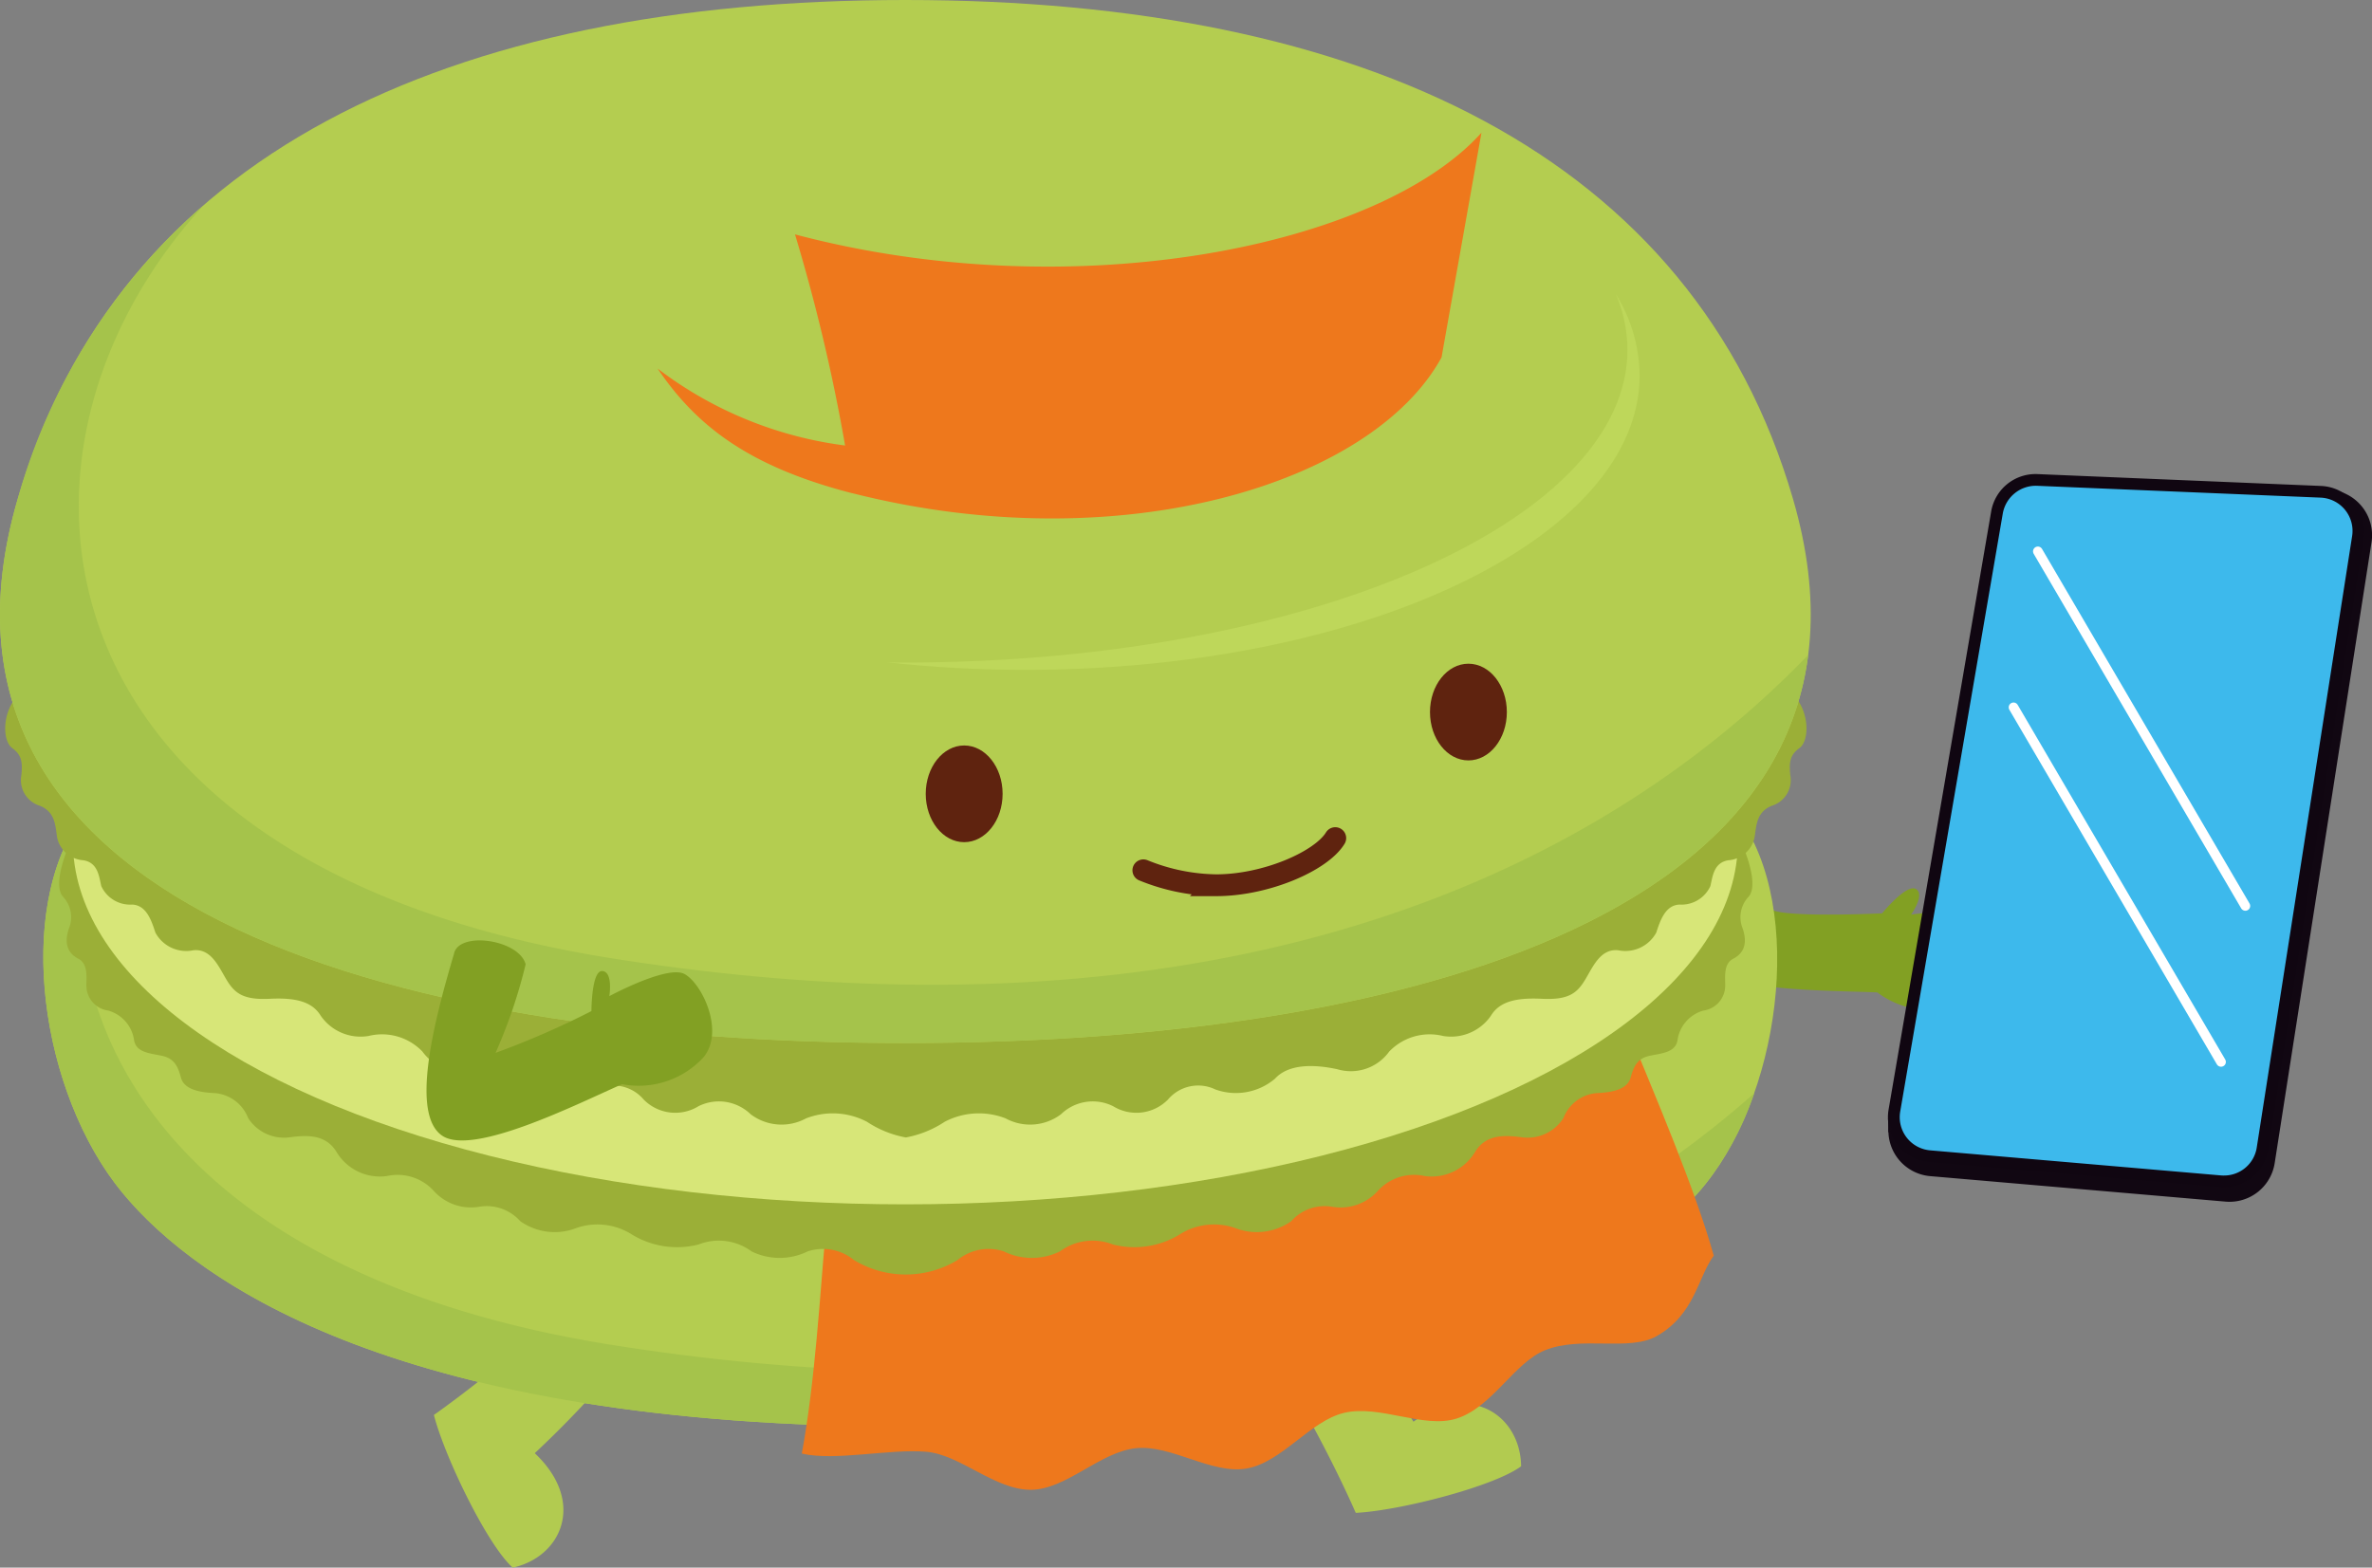 <svg xmlns="http://www.w3.org/2000/svg" width="114.972" height="76" viewBox="0 0 114.972 76">
  <rect x="0" y="0" width="114.972" height="76" fill="#808080" stroke="none"/>
  <g id="グループ_12817" data-name="グループ 12817" transform="translate(-128.433 -218.781)">
    <path id="パス_4559" data-name="パス 4559" d="M212.314,257.3s1.59,5.035,1.906,5.519,5.438.243,5.438.243,1.183-1.452,1.641-1.18-.236,1.242-.236,1.242,2.864-.451,3.427.3.557,3.345-.935,4.037a4.279,4.279,0,0,1-4.126-.566c-2.263-.1-8.058-.032-8.936-1.62s-3.135-6.451-2.37-8.16Z" fill="#82a023"/>
    <g id="グループ_12815" data-name="グループ 12815">
      <path id="パス_4560" data-name="パス 4560" d="M227.319,241.934l13.963.583a2.215,2.215,0,0,1,2.1,2.555l-4.694,30.1a2.215,2.215,0,0,1-2.379,1.866l-14.32-1.236a2.214,2.214,0,0,1-1.992-2.581l5.051-29.452A2.213,2.213,0,0,1,227.319,241.934Z" fill="#110712"/>
      <path id="パス_4561" data-name="パス 4561" d="M227.192,241.766l13.747.575A2.18,2.18,0,0,1,243,244.855l-4.622,29.639a2.181,2.181,0,0,1-2.342,1.837l-14.1-1.217a2.18,2.18,0,0,1-1.962-2.541l4.973-29A2.181,2.181,0,0,1,227.192,241.766Z" fill="#100611"/>
      <path id="パス_4562" data-name="パス 4562" d="M236.228,275.772a1.6,1.6,0,0,0,1.592-1.365l4.622-29.639a1.614,1.614,0,0,0-1.527-1.861l-13.751-.574a1.627,1.627,0,0,0-1.654,1.339l-4.973,29a1.613,1.613,0,0,0,1.452,1.88l14.1,1.216A1.306,1.306,0,0,0,236.228,275.772Z" fill="#3db9ec"/>
      <path id="パス_4563" data-name="パス 4563" d="M219.948,273l.014.689.17-.167Z" fill="#110712"/>
      <line id="線_159" data-name="線 159" x2="10.058" y2="17.19" transform="translate(227.209 245.512)" fill="none" stroke="#fff" stroke-linecap="round" stroke-width="0.468"/>
      <line id="線_160" data-name="線 160" x2="10.058" y2="17.19" transform="translate(226.03 253.074)" fill="none" stroke="#fff" stroke-linecap="round" stroke-width="0.468"/>
    </g>
    <g id="グループ_12816" data-name="グループ 12816">
      <path id="パス_4564" data-name="パス 4564" d="M161.183,281.362a50.23,50.23,0,0,1-6.83,7.872c2.514,2.369,1.282,5.042-1.069,5.547-1.228-1.093-3.3-5.366-3.82-7.4,3.351-2.38,8.2-6.52,9.956-9.435Z" fill="#b2cb50"/>
      <path id="パス_4565" data-name="パス 4565" d="M190.6,279.44a50.275,50.275,0,0,1,6.343,8.268c2.824-1.988,5.195-.245,5.219,2.16-1.316.984-5.917,2.159-8.014,2.259-1.66-3.76-4.744-9.342-7.248-11.644Z" fill="#b2cb50"/>
      <path id="パス_4566" data-name="パス 4566" d="M132.441,258.329c-3.348,4.535-2.028,13.487,1.922,18.276,3.709,4.5,13.681,11.342,38.191,11.342s34.308-6.993,38.191-11.342c3.95-4.424,5.27-13.741,1.922-18.276Z" fill="#b4cd50"/>
      <path id="パス_4567" data-name="パス 4567" d="M132.441,258.329h.188c-2.149,10.721,4.731,22.38,25.53,25.666,26.015,4.109,44.032-2.224,55.3-12.208a14.484,14.484,0,0,1-2.711,4.818c-3.883,4.349-13.681,11.342-38.191,11.342s-34.482-6.844-38.191-11.342C130.413,271.816,129.093,262.864,132.441,258.329Z" fill="#a5c34b"/>
      <path id="パス_4568" data-name="パス 4568" d="M211.5,279.658c-.777,1.044-.906,2.841-2.766,3.9-1.338.759-3.651-.025-5.407.682-1.507.606-2.576,2.785-4.308,3.32-1.593.493-3.713-.69-5.435-.282-1.652.391-3.011,2.4-4.73,2.7-1.7.289-3.642-1.159-5.354-.986-1.735.175-3.361,1.981-5.059,2.016-1.768.037-3.448-1.706-5.118-1.844-1.788-.149-4.423.466-6.027.088.65-3.477.9-7.968,1.137-10.509,12.008,1.766,29.041-1.808,39.022-9.777C208.61,271.8,210.606,276.442,211.5,279.658Z" fill="#ee781c"/>
      <path id="パス_4569" data-name="パス 4569" d="M132.447,258.329c-1.386,2.656-1.241,3.614-.96,3.927a1.445,1.445,0,0,1,.285,1.544c-.251.755-.035,1.207.463,1.464s.37.957.387,1.342a1.219,1.219,0,0,0,1.056,1.169,1.745,1.745,0,0,1,1.258,1.468c.123.542.682.594,1.311.717s.81.515.955,1.061.81.721,1.649.756a1.891,1.891,0,0,1,1.608,1.206,2.062,2.062,0,0,0,2.027.935c.856-.115,1.717-.135,2.24.68a2.452,2.452,0,0,0,2.46,1.2,2.367,2.367,0,0,1,2.3.751,2.426,2.426,0,0,0,2.194.735,2.169,2.169,0,0,1,1.968.7,2.889,2.889,0,0,0,2.734.329,3.115,3.115,0,0,1,2.714.34,4.211,4.211,0,0,0,3.194.464,2.677,2.677,0,0,1,2.569.332,3.085,3.085,0,0,0,2.727,0,2.369,2.369,0,0,1,2.237.42,4.845,4.845,0,0,0,5.024,0,2.369,2.369,0,0,1,2.237-.42,3.085,3.085,0,0,0,2.727,0,2.676,2.676,0,0,1,2.569-.332,4.211,4.211,0,0,0,3.194-.464,3.114,3.114,0,0,1,2.714-.34,2.889,2.889,0,0,0,2.734-.329,2.168,2.168,0,0,1,1.967-.7,2.427,2.427,0,0,0,2.2-.735,2.367,2.367,0,0,1,2.3-.751,2.454,2.454,0,0,0,2.46-1.2c.522-.815,1.384-.795,2.24-.68a2.06,2.06,0,0,0,2.026-.935,1.892,1.892,0,0,1,1.608-1.206c.839-.035,1.5-.209,1.649-.756s.326-.939.956-1.061,1.188-.175,1.311-.717a1.745,1.745,0,0,1,1.258-1.468,1.22,1.22,0,0,0,1.056-1.169c.017-.385-.112-1.086.386-1.342s.714-.709.464-1.464a1.445,1.445,0,0,1,.285-1.544c.281-.313.425-1.271-.96-3.927Z" fill="#9baf37"/>
      <ellipse id="楕円形_402" data-name="楕円形 402" cx="40.351" cy="17.598" rx="40.351" ry="17.598" transform="translate(131.966 241.974)" fill="#d7e678"/>
      <path id="パス_4570" data-name="パス 4570" d="M129.2,252.6c-.68.853-.632,2.118-.174,2.45s.506.68.443,1.312a1.3,1.3,0,0,0,.9,1.486c.774.316.743,1.012.838,1.565a1.394,1.394,0,0,0,1.264,1.075c.7.111.759.759.87,1.249a1.538,1.538,0,0,0,1.486.9c.7.016.948.774,1.138,1.359a1.7,1.7,0,0,0,1.849.854c.87-.079,1.218.806,1.613,1.454s.822.964,2.086.9,2.055.143,2.466.822a2.347,2.347,0,0,0,2.324.98,2.712,2.712,0,0,1,2.608.759,2.292,2.292,0,0,0,2.514.854c1.122-.237,2.355-.269,3.019.458a2.935,2.935,0,0,0,2.893.522,1.917,1.917,0,0,1,2.293.487,2.148,2.148,0,0,0,2.66.326,2.213,2.213,0,0,1,2.528.39,2.485,2.485,0,0,0,2.684.2,3.573,3.573,0,0,1,2.956.166,5.046,5.046,0,0,0,1.881.759,5.046,5.046,0,0,0,1.881-.759,3.573,3.573,0,0,1,2.956-.166,2.486,2.486,0,0,0,2.684-.2,2.213,2.213,0,0,1,2.528-.39,2.148,2.148,0,0,0,2.66-.326,1.916,1.916,0,0,1,2.293-.487,2.933,2.933,0,0,0,2.892-.522c.664-.727,1.9-.7,3.02-.458a2.29,2.29,0,0,0,2.513-.854,2.714,2.714,0,0,1,2.609-.759,2.346,2.346,0,0,0,2.323-.98c.411-.679,1.2-.885,2.466-.822s1.692-.253,2.087-.9.743-1.533,1.612-1.454a1.706,1.706,0,0,0,1.85-.854c.19-.585.443-1.343,1.138-1.359a1.539,1.539,0,0,0,1.486-.9c.111-.49.174-1.138.87-1.249a1.4,1.4,0,0,0,1.264-1.075c.1-.553.063-1.249.838-1.565a1.3,1.3,0,0,0,.9-1.486c-.063-.632-.016-.98.443-1.312s.506-1.6-.174-2.45Z" fill="#9baf37"/>
      <path id="パス_4571" data-name="パス 4571" d="M172.316,218.781c-22.259,0-38.191,7.562-43.027,24.2-5.652,19.437,17.593,26.369,43.027,26.369s48.68-6.932,43.028-26.369C210.507,226.343,194.576,218.781,172.316,218.781Z" fill="#b4cd50"/>
      <path id="パス_4572" data-name="パス 4572" d="M129.289,242.977a29.237,29.237,0,0,1,9.013-14.241c-10.988,12.013-8.487,32.041,19.857,36.517,28.134,4.444,46.915-3.324,57.917-14.716-1.748,13.711-21.948,18.809-43.76,18.809C146.882,269.346,123.637,262.414,129.289,242.977Z" fill="#a5c34b"/>
      <path id="パス_4573" data-name="パス 4573" d="M172.316,250.9c19.329,0,35-6.792,35-15.17a7.012,7.012,0,0,0-.557-2.684,7.632,7.632,0,0,1,1.148,3.926c0,7.889-13.337,14.284-29.788,14.284a61.165,61.165,0,0,1-6.691-.366C171.723,250.9,172.018,250.9,172.316,250.9Z" fill="#bed75a"/>
      <path id="パス_4574" data-name="パス 4574" d="M193.154,259.414c-.679,1.116-3.36,2.285-5.769,2.285a9.651,9.651,0,0,1-3.533-.724" fill="none" stroke="#5f230f" stroke-linecap="round" stroke-width="1.057"/>
      <ellipse id="楕円形_403" data-name="楕円形 403" cx="1.863" cy="2.344" rx="1.863" ry="2.344" transform="translate(173.304 254.923)" fill="#5f230f"/>
      <ellipse id="楕円形_404" data-name="楕円形 404" cx="1.863" cy="2.344" rx="1.863" ry="2.344" transform="translate(197.745 250.959)" fill="#5f230f"/>
    </g>
    <path id="パス_4575" data-name="パス 4575" d="M153.911,265.533a24.965,24.965,0,0,1-1.459,4.293A41.091,41.091,0,0,0,157.1,267.8s0-1.984.53-1.941.337,1.218.337,1.218,2.792-1.509,3.631-1.08,1.976,2.756.942,4.035a4.274,4.274,0,0,1-3.952,1.313c-2.075.907-7.245,3.526-8.734,2.488s-.466-5.275.584-8.807C150.654,263.912,153.592,264.323,153.911,265.533Z" fill="#82a023"/>
    <path id="パス_4576" data-name="パス 4576" d="M169.763,242.7c-4.983-1.281-7.551-3.232-9.455-6.05a18.951,18.951,0,0,0,10.338,3.848Z" fill="#ee781c"/>
    <path id="パス_4577" data-name="パス 4577" d="M198.306,236.106l1.934-10.891c-4.942,5.512-19.7,8.525-33.273,4.93a87.027,87.027,0,0,1,2.8,12.552C182.735,245.98,194.947,242.248,198.306,236.106Z" fill="#ee781c"/>
  </g>
</svg>
